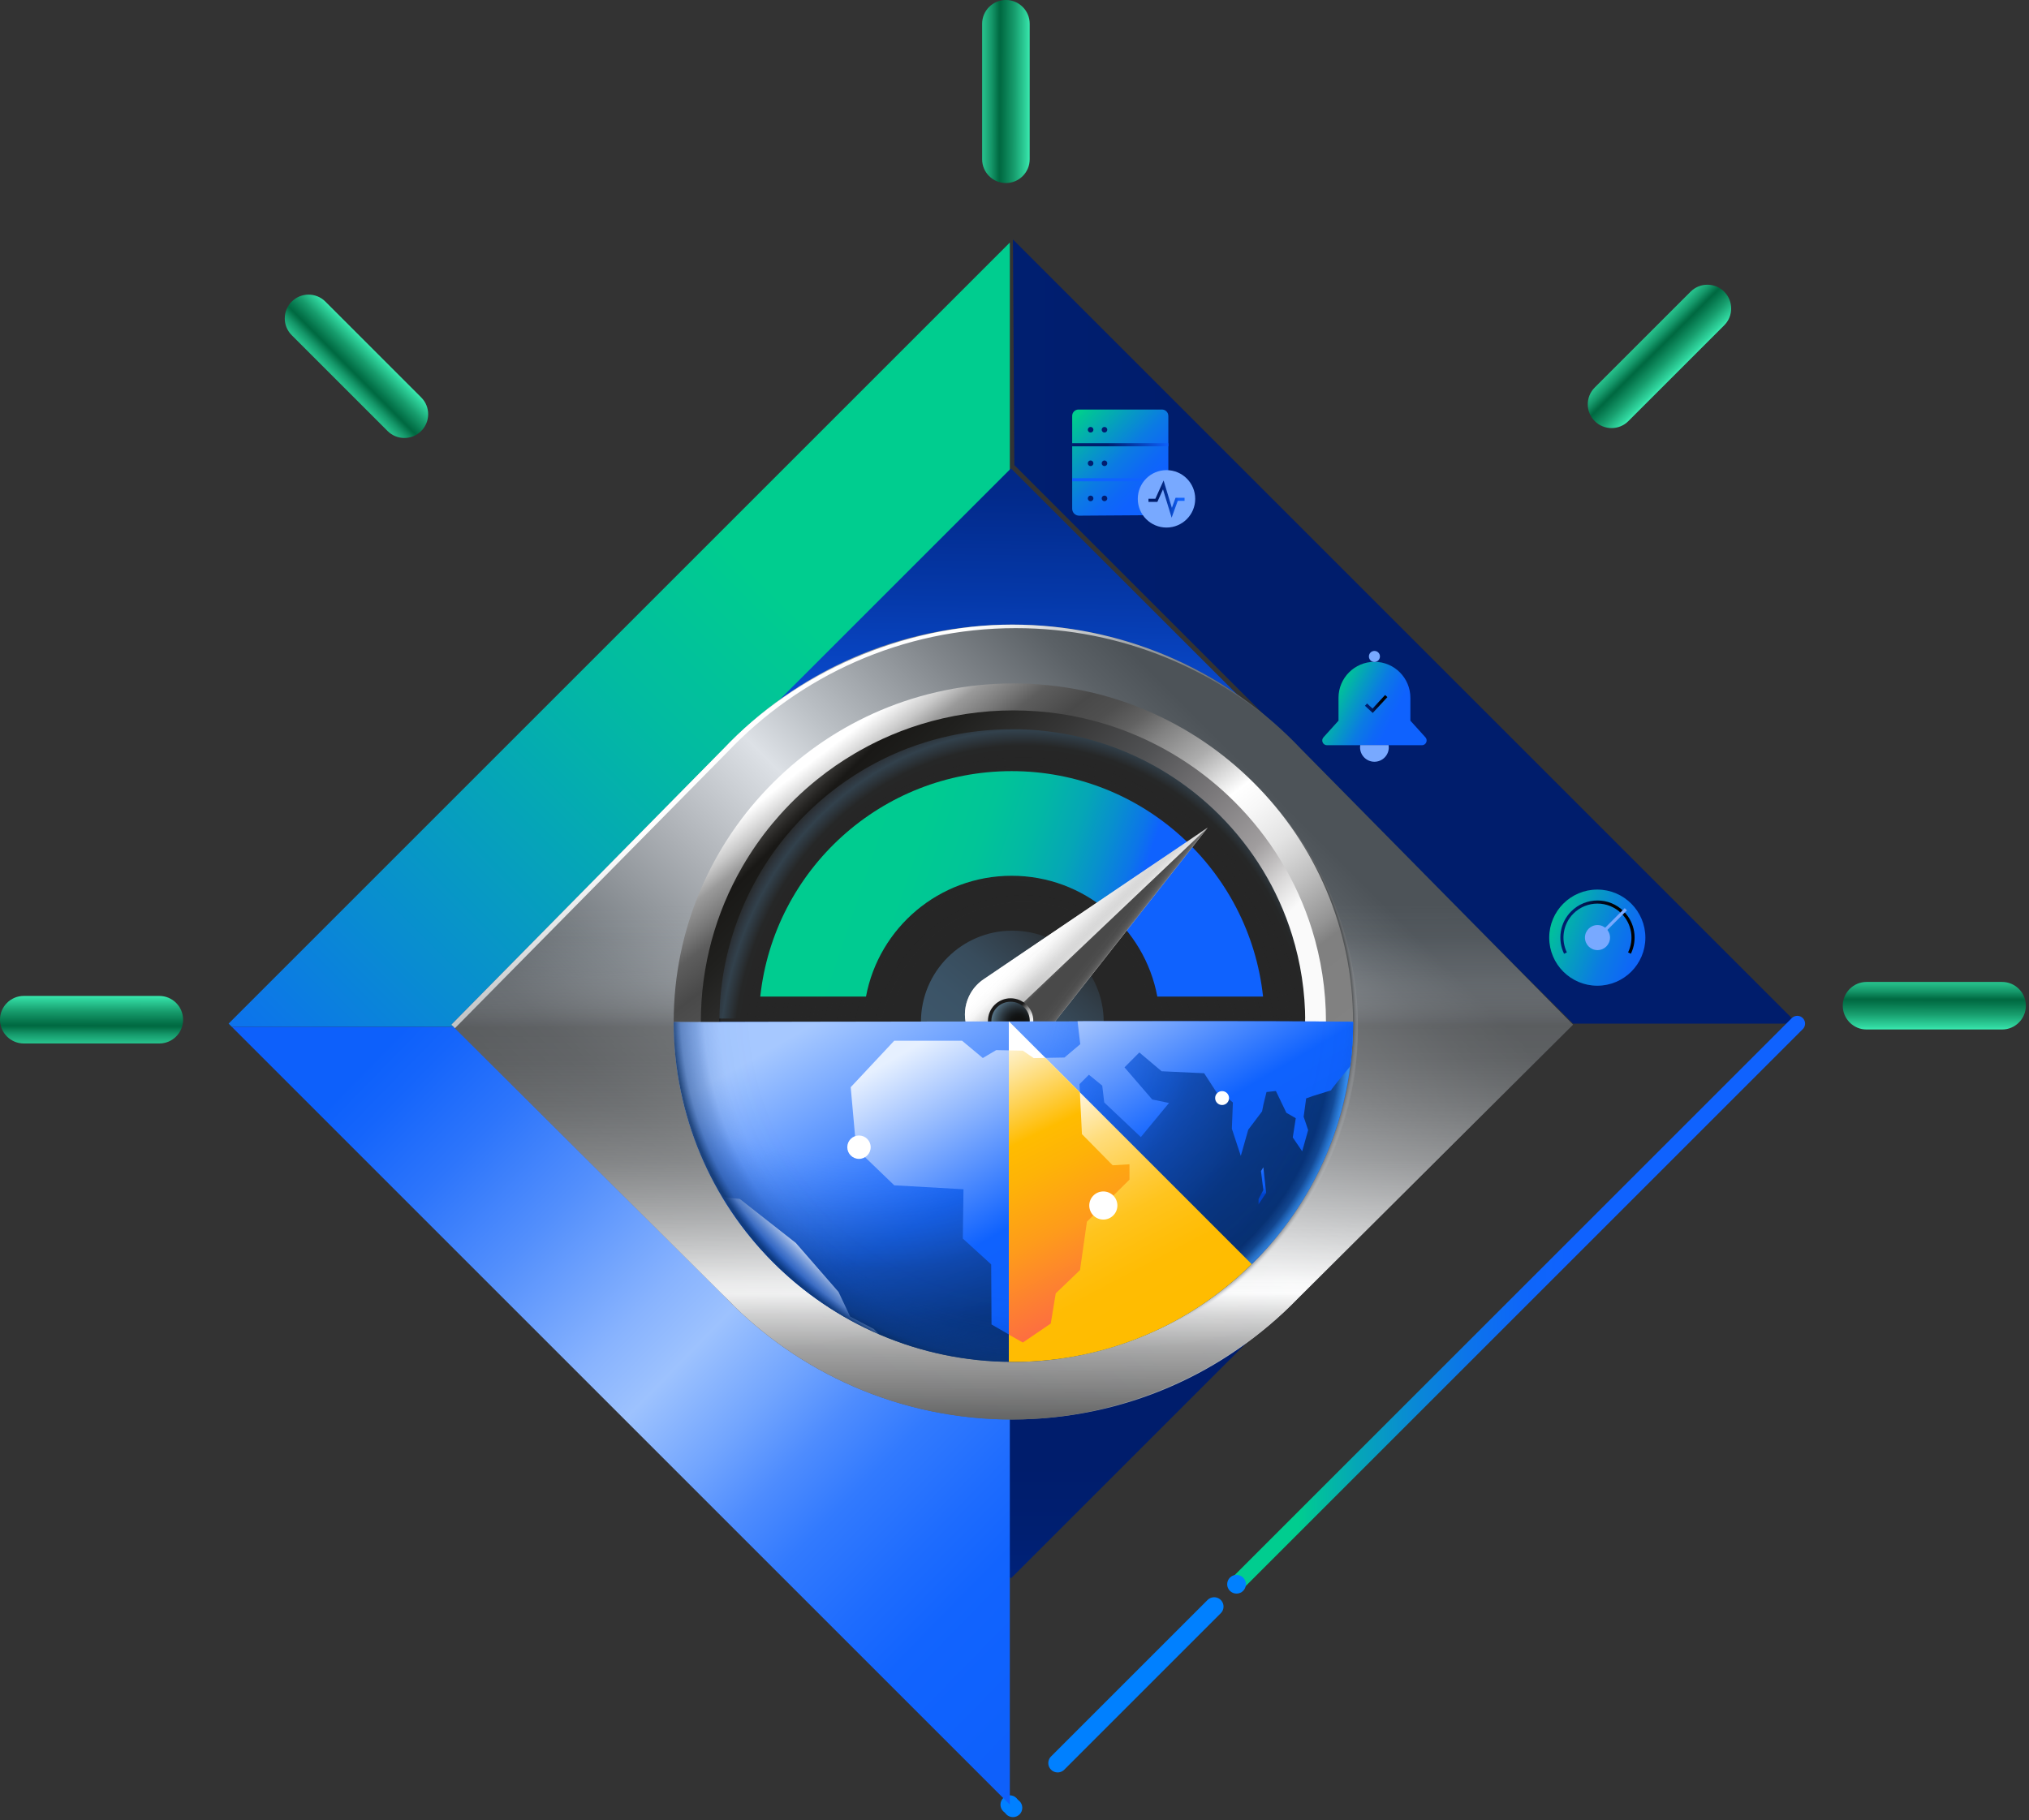 <svg width="545" height="489" viewBox="0 0 545 489" fill="none" xmlns="http://www.w3.org/2000/svg">
<rect x="0" y="0" width="545" height="489" fill="#333333" stroke="none"/>
<path d="M482.759 275.013H422.519L272.45 124.944L272.082 64.335L482.759 275.013Z" fill="url(#paint0_linear_5_4)"/>
<path d="M332.137 425.634L482.759 275.013" stroke="url(#paint1_linear_5_4)" stroke-width="4.187" stroke-miterlimit="10" stroke-linecap="round"/>
<circle cx="271.244" cy="484.853" r="2.512" fill="#0080FF"/>
<circle cx="272.081" cy="485.69" r="2.512" fill="#0080FF"/>
<path d="M284.091 473.681L326.132 431.639" stroke="#0080FF" stroke-width="5.025" stroke-linecap="round" stroke-linejoin="round"/>
<circle cx="332.137" cy="425.634" r="2.512" fill="#0080FF"/>
<path d="M271.244 65.173L61.404 275.013L62.242 275.85H271.244V65.173Z" fill="url(#paint2_linear_5_4)"/>
<path d="M271.554 125.84L122.457 274.938H420.659L271.554 125.84Z" fill="url(#paint3_linear_5_4)"/>
<path d="M122.457 274.937L271.554 424.043L420.659 274.937H122.457Z" fill="url(#paint4_linear_5_4)"/>
<path d="M271.244 275.85H62.241L271.244 484.853V275.85Z" fill="url(#paint5_linear_5_4)"/>
<path d="M422.51 275.298L348.577 348.871C329.173 368.903 301.98 381.373 271.872 381.373C241.765 381.373 214.253 368.769 194.815 348.519L194.581 348.268L121.234 275.289L194.179 201.339L194.296 201.222C213.759 180.645 241.321 167.807 271.872 167.807C302.423 167.807 330.002 180.645 349.457 201.222L422.502 275.289L422.51 275.298Z" fill="url(#paint6_linear_5_4)"/>
<path d="M349.465 201.23C348.862 200.594 348.242 199.957 347.623 199.338C347.313 199.019 346.994 198.718 346.685 198.416C327.506 180.059 301.477 168.77 272.835 168.77C242.292 168.77 214.722 181.608 195.268 202.185L195.15 202.294L122.206 276.252L195.778 349.473C196.256 349.976 196.75 350.478 197.252 350.972C216.523 369.791 243.004 381.381 271.872 381.381C300.74 381.381 329.173 368.911 348.577 348.879L422.51 275.297L349.465 201.23ZM324.148 347.17C324.039 347.246 323.939 347.321 323.83 347.405C309.065 358.158 290.866 364.515 271.194 364.515C251.521 364.515 233.314 358.158 218.558 347.405C218.449 347.321 218.34 347.246 218.231 347.17C214.555 344.465 211.096 341.492 207.897 338.276C207.813 338.192 207.729 338.109 207.646 338.025C191.842 322.054 182.044 300.146 181.927 275.959C181.927 275.817 181.927 275.674 181.927 275.524C181.927 226.372 221.9 186.533 271.194 186.533C295.498 186.533 317.54 196.205 333.637 211.933C350.185 228.08 360.461 250.608 360.461 275.524C360.461 275.666 360.461 275.808 360.461 275.959C360.327 305.162 346.073 331.04 324.156 347.17H324.148Z" fill="url(#paint7_linear_5_4)"/>
<path d="M353.661 301.117C353.309 302.223 352.94 303.32 352.555 304.409C352.438 304.727 352.321 305.053 352.195 305.372C352.019 305.849 351.835 306.326 351.642 306.804C347.38 317.574 340.948 327.247 332.874 335.295C332.64 335.529 332.397 335.764 332.154 335.998C331.677 336.467 331.191 336.928 330.697 337.389C330.203 337.841 329.709 338.293 329.206 338.737C326.861 340.814 324.399 342.757 321.828 344.566C319.726 346.048 317.54 347.43 315.304 348.72C310.028 351.743 304.392 354.214 298.479 356.048C290.59 358.493 282.207 359.808 273.514 359.808C264.82 359.808 256.429 358.493 248.548 356.048C242.635 354.214 236.999 351.743 231.723 348.72C229.479 347.43 227.301 346.048 225.199 344.566C222.628 342.757 220.166 340.814 217.812 338.737C217.31 338.293 216.816 337.841 216.322 337.389C215.828 336.928 215.342 336.467 214.865 335.998C214.387 335.529 213.91 335.06 213.441 334.583C212.972 334.106 212.511 333.62 212.051 333.126C211.598 332.632 211.146 332.138 210.694 331.635C210.024 330.881 209.371 330.119 208.726 329.349C205.728 325.731 203.039 321.862 200.678 317.766C198.651 314.257 196.884 310.598 195.376 306.795C195.192 306.318 195.008 305.841 194.824 305.363C194.706 305.045 194.589 304.718 194.463 304.4C191.281 295.565 189.547 286.034 189.547 276.102C189.547 260.935 193.592 246.706 200.669 234.437C203.031 230.35 205.719 226.472 208.717 222.854C209.362 222.076 210.016 221.313 210.686 220.568C211.129 220.066 211.582 219.572 212.042 219.077C212.503 218.592 212.963 218.106 213.432 217.62C215.308 215.702 217.276 213.877 219.328 212.151C219.839 211.716 220.358 211.289 220.886 210.87C224.027 208.349 227.351 206.046 230.844 203.994C231.321 203.71 231.798 203.433 232.284 203.165C232.979 202.772 233.683 202.395 234.386 202.018C235.282 201.541 236.195 201.088 237.108 200.644C237.51 200.452 237.912 200.259 238.322 200.075C241.622 198.551 245.031 197.244 248.54 196.155C256.429 193.71 264.812 192.395 273.505 192.395C282.198 192.395 290.59 193.71 298.471 196.155C299.124 196.356 299.785 196.574 300.43 196.792C300.757 196.901 301.083 197.01 301.402 197.127C302.047 197.353 302.691 197.588 303.328 197.83C303.487 197.889 303.646 197.956 303.805 198.015C304.124 198.14 304.442 198.266 304.76 198.392C315.371 202.638 324.918 208.986 332.866 216.917C342.363 226.38 349.599 238.105 353.686 251.212C356.14 259.076 357.463 267.434 357.463 276.102C357.463 284.77 356.156 293.044 353.728 300.874C353.703 300.95 353.677 301.034 353.661 301.109V301.117ZM273.505 185.143C223.105 185.143 182.253 225.861 182.253 276.11C182.253 276.252 182.253 276.412 182.253 276.554C182.395 306.402 196.959 332.858 219.362 349.348C219.471 349.423 219.588 349.507 219.688 349.591C234.78 360.587 253.38 367.086 273.497 367.086C293.613 367.086 312.214 360.595 327.305 349.591C327.414 349.507 327.523 349.423 327.632 349.348C350.034 332.866 364.598 306.41 364.741 276.554C364.741 276.412 364.741 276.252 364.741 276.11C364.741 225.861 323.888 185.143 273.488 185.143H273.505Z" fill="url(#paint8_radial_5_4)"/>
<path d="M358.317 274.159C358.317 321.686 319.868 360.235 272.383 360.403C272.283 360.403 272.174 360.403 272.073 360.403C271.973 360.403 271.864 360.403 271.763 360.403C224.27 360.235 185.829 321.694 185.829 274.159C185.829 226.623 224.278 188.082 271.763 187.915C271.864 187.915 271.973 187.915 272.073 187.915C272.174 187.915 272.283 187.915 272.383 187.915C319.868 188.082 358.317 226.631 358.317 274.159Z" fill="#19191B"/>
<path d="M358.317 274.159C358.317 321.686 319.868 360.235 272.383 360.403C272.283 360.403 272.174 360.403 272.073 360.403C271.973 360.403 271.864 360.403 271.763 360.403C224.27 360.235 185.829 321.694 185.829 274.159" fill="#6D6D89"/>
<path d="M272.391 360.403C272.283 360.403 272.182 360.403 272.073 360.403C271.964 360.403 271.864 360.403 271.763 360.403C224.27 360.244 185.829 321.694 185.829 274.159C185.829 226.623 224.278 188.082 271.763 187.915H272.391C319.877 188.082 358.326 226.631 358.326 274.159C358.326 321.686 319.877 360.235 272.391 360.403Z" fill="url(#paint9_linear_5_4)"/>
<path d="M272.073 276.235C273.22 276.235 274.15 275.306 274.15 274.159C274.15 273.011 273.22 272.082 272.073 272.082C270.926 272.082 269.996 273.011 269.996 274.159C269.996 275.306 270.926 276.235 272.073 276.235Z" fill="white"/>
<path d="M272.015 353.158C315.414 353.158 350.596 317.976 350.596 274.577C350.596 231.178 315.414 195.996 272.015 195.996C228.616 195.996 193.434 231.178 193.434 274.577C193.434 317.976 228.616 353.158 272.015 353.158Z" fill="#262626"/>
<path d="M271.914 299.124C285.471 299.124 296.46 288.134 296.46 274.577C296.46 261.021 285.471 250.031 271.914 250.031C258.357 250.031 247.367 261.021 247.367 274.577C247.367 288.134 258.357 299.124 271.914 299.124Z" fill="url(#paint10_linear_5_4)"/>
<path d="M192.546 273.648C192.546 229.286 228.198 193.325 272.165 193.325C316.133 193.325 351.785 229.286 351.785 273.648" fill="url(#paint11_radial_5_4)"/>
<path d="M351.282 274.578C351.282 318.939 315.63 354.901 271.654 354.901C227.678 354.901 192.035 318.939 192.035 274.578H351.282Z" fill="url(#paint12_linear_5_4)"/>
<path d="M271.914 186.282C223.147 186.282 183.618 225.811 183.618 274.578C183.618 303.73 197.746 329.584 219.537 345.663C219.646 345.739 219.747 345.822 219.856 345.898C234.453 356.576 252.45 362.873 271.914 362.873C291.377 362.873 309.383 356.576 323.98 345.898C324.089 345.822 324.189 345.739 324.298 345.663C346.081 329.584 360.218 303.73 360.218 274.578C360.218 225.811 320.689 186.282 271.922 186.282H271.914ZM269.979 353.234C262.525 353.058 255.323 351.835 248.514 349.725C242.97 348 237.694 345.68 232.744 342.841C230.642 341.635 228.599 340.328 226.622 338.93C224.211 337.23 221.899 335.404 219.705 333.453C219.236 333.034 218.767 332.607 218.306 332.18C217.846 331.753 217.393 331.317 216.941 330.873C216.489 330.429 216.045 329.986 215.61 329.542C215.174 329.089 214.739 328.637 214.303 328.177C213.876 327.716 213.449 327.247 213.03 326.778C212.402 326.074 211.791 325.354 211.188 324.626C208.382 321.225 205.853 317.582 203.642 313.738C201.749 310.439 200.083 306.997 198.676 303.429C198.5 302.985 198.332 302.533 198.165 302.081C198.048 301.779 197.939 301.478 197.83 301.176C194.848 292.868 193.224 283.916 193.224 274.578C193.224 260.324 197.017 246.949 203.65 235.417C205.861 231.573 208.39 227.93 211.196 224.53C211.799 223.801 212.41 223.081 213.038 222.377C213.457 221.908 213.884 221.439 214.311 220.979C214.739 220.518 215.174 220.066 215.618 219.614C217.377 217.813 219.219 216.096 221.145 214.471C221.631 214.061 222.117 213.667 222.603 213.265C225.55 210.895 228.666 208.735 231.932 206.8C232.376 206.54 232.828 206.272 233.28 206.021C233.934 205.653 234.587 205.293 235.249 204.941C236.094 204.497 236.94 204.07 237.803 203.651C238.18 203.467 238.557 203.291 238.942 203.115C242.032 201.683 245.231 200.452 248.523 199.43C250.022 198.961 251.538 198.542 253.07 198.166H253.087C253.841 197.973 254.603 197.806 255.365 197.638C255.407 197.638 255.44 197.621 255.482 197.613C255.8 197.546 256.119 197.479 256.437 197.42C256.512 197.404 256.596 197.387 256.671 197.37C257.031 197.303 257.392 197.228 257.752 197.169C257.995 197.127 258.237 197.085 258.48 197.043C258.706 197.002 258.933 196.968 259.159 196.926C259.192 196.926 259.234 196.918 259.268 196.909C259.485 196.876 259.711 196.842 259.929 196.809C260.18 196.767 260.423 196.734 260.675 196.7C260.917 196.667 261.152 196.633 261.395 196.6C261.646 196.566 261.897 196.533 262.148 196.507C262.383 196.474 262.617 196.449 262.852 196.424C262.877 196.424 262.894 196.424 262.919 196.424C263.153 196.399 263.388 196.373 263.622 196.348C263.849 196.323 264.075 196.298 264.301 196.281C264.594 196.256 264.879 196.231 265.172 196.206C265.348 196.189 265.532 196.172 265.708 196.164C265.8 196.164 265.892 196.147 265.993 196.139C266.194 196.122 266.403 196.105 266.604 196.097C267.031 196.072 267.45 196.047 267.877 196.022C268.371 195.997 268.865 195.971 269.359 195.963C270.205 195.938 271.059 195.921 271.905 195.921C272.106 195.921 272.307 195.921 272.508 195.921C272.659 195.921 272.801 195.921 272.952 195.921C273.111 195.921 273.279 195.921 273.438 195.921C273.689 195.921 273.94 195.93 274.192 195.938C274.945 195.963 275.699 195.988 276.444 196.038C276.612 196.047 276.779 196.055 276.947 196.072C277.114 196.072 277.282 196.089 277.449 196.105C278.454 196.172 279.443 196.265 280.439 196.373C285.556 196.926 290.531 197.965 295.313 199.455C295.924 199.648 296.544 199.849 297.155 200.05C297.457 200.15 297.767 200.259 298.068 200.368C298.671 200.578 299.274 200.804 299.877 201.03C300.028 201.088 300.179 201.147 300.329 201.206C300.631 201.323 300.924 201.44 301.217 201.557C311.166 205.552 320.102 211.515 327.556 218.969C336.458 227.871 343.234 238.884 347.061 251.203C349.356 258.598 350.595 266.454 350.595 274.603C350.595 282.751 349.372 290.532 347.094 297.893C347.069 297.969 347.053 298.044 347.027 298.111C346.701 299.149 346.357 300.179 345.989 301.201C345.88 301.503 345.771 301.804 345.654 302.106C345.486 302.558 345.311 303.002 345.143 303.454C341.148 313.579 335.118 322.674 327.556 330.237C327.338 330.454 327.112 330.681 326.886 330.898C326.434 331.334 325.982 331.769 325.521 332.205C325.06 332.632 324.591 333.059 324.122 333.478C321.92 335.429 319.617 337.255 317.205 338.955C315.228 340.345 313.193 341.652 311.083 342.866C306.142 345.705 300.857 348.025 295.313 349.75C293.613 350.278 291.896 350.747 290.146 351.165C289.961 351.207 289.777 351.249 289.593 351.291C289.023 351.425 288.454 351.542 287.884 351.66C286.879 351.869 285.866 352.053 284.844 352.221C284.702 352.246 284.551 352.271 284.409 352.296C283.982 352.363 283.555 352.43 283.127 352.489C282.893 352.522 282.658 352.556 282.432 352.589C282.189 352.623 281.938 352.656 281.695 352.681C281.452 352.715 281.201 352.74 280.958 352.773C280.958 352.773 280.958 352.773 280.95 352.773C280.464 352.832 279.97 352.882 279.476 352.924C279.476 352.924 279.476 352.924 279.468 352.924C279.225 352.949 278.974 352.966 278.731 352.991C278.479 353.016 278.237 353.033 277.985 353.05C277.985 353.05 277.985 353.05 277.977 353.05C277.232 353.108 276.486 353.15 275.732 353.184C275.23 353.209 274.728 353.226 274.217 353.242C273.714 353.259 273.203 353.268 272.692 353.276C272.441 353.276 272.182 353.276 271.93 353.276C271.679 353.276 271.436 353.276 271.185 353.276H271.143C270.883 353.276 270.615 353.276 270.356 353.259C270.239 353.259 270.113 353.259 269.996 353.251L269.979 353.234Z" fill="url(#paint13_linear_5_4)"/>
<path d="M352.362 299.584C352.011 300.69 351.642 301.787 351.257 302.876C351.14 303.194 351.022 303.521 350.897 303.839C350.721 304.316 350.537 304.794 350.344 305.271C346.081 316.041 339.649 325.714 331.576 333.762C331.341 333.997 331.099 334.231 330.856 334.466C330.378 334.935 329.893 335.395 329.399 335.856C328.904 336.308 328.41 336.76 327.908 337.204C325.563 339.281 323.101 341.224 320.53 343.033C318.427 344.515 316.242 345.897 314.006 347.187C308.729 350.21 303.093 352.681 297.181 354.515C289.291 356.961 280.908 358.275 272.215 358.275C263.522 358.275 255.13 356.961 247.25 354.515C241.337 352.681 235.701 350.21 230.425 347.187C228.18 345.897 226.003 344.515 223.901 343.033C221.33 341.224 218.867 339.281 216.514 337.204C216.012 336.76 215.518 336.308 215.023 335.856C214.529 335.395 214.044 334.935 213.566 334.466C213.089 333.997 212.611 333.528 212.142 333.05C211.673 332.573 211.213 332.087 210.752 331.593C210.3 331.099 209.848 330.605 209.396 330.102C208.726 329.349 208.072 328.587 207.427 327.816C204.429 324.198 201.741 320.329 199.379 316.234C197.353 312.725 195.585 309.065 194.078 305.263C193.894 304.785 193.709 304.308 193.525 303.831C193.408 303.512 193.291 303.186 193.165 302.867C189.983 294.032 188.249 284.501 188.249 274.569C188.249 259.402 192.294 245.173 199.371 232.904C201.733 228.817 204.421 224.94 207.419 221.322C208.064 220.543 208.717 219.781 209.387 219.035C209.831 218.533 210.283 218.039 210.744 217.545C211.204 217.059 211.665 216.573 212.134 216.087C214.01 214.17 215.978 212.344 218.03 210.619C218.541 210.183 219.06 209.756 219.588 209.337C222.728 206.816 226.053 204.513 229.545 202.462C230.023 202.177 230.5 201.9 230.986 201.632C231.681 201.239 232.384 200.862 233.088 200.485C233.984 200.008 234.897 199.555 235.81 199.112C236.212 198.919 236.614 198.726 237.024 198.542C240.324 197.018 243.732 195.711 247.241 194.623C255.131 192.177 263.514 190.862 272.207 190.862C280.9 190.862 289.291 192.177 297.172 194.623C297.825 194.824 298.487 195.041 299.132 195.259C299.459 195.368 299.785 195.477 300.103 195.594C300.748 195.82 301.393 196.055 302.03 196.298C302.189 196.356 302.348 196.423 302.507 196.482C302.825 196.608 303.143 196.733 303.462 196.859C314.073 201.105 323.62 207.453 331.568 215.384C341.065 224.847 348.301 236.572 352.387 249.679C354.841 257.543 356.165 265.901 356.165 274.569C356.165 283.237 354.858 291.511 352.429 299.342C352.404 299.417 352.379 299.501 352.362 299.576V299.584ZM272.207 183.618C221.807 183.618 180.955 224.337 180.955 274.586C180.955 274.728 180.955 274.887 180.955 275.029C181.097 304.877 195.661 331.333 218.063 347.824C218.172 347.899 218.29 347.983 218.39 348.066C233.482 359.063 252.082 365.561 272.198 365.561C292.315 365.561 310.915 359.071 326.007 348.066C326.116 347.983 326.224 347.899 326.333 347.824C348.736 331.342 363.3 304.886 363.442 275.029C363.442 274.887 363.442 274.728 363.442 274.586C363.442 224.337 322.59 183.618 272.19 183.618H272.207Z" fill="url(#paint14_linear_5_4)"/>
<path d="M271.738 207.177C236.715 207.177 207.88 233.691 204.212 267.744H232.611C236.061 249.269 252.275 235.291 271.738 235.291C291.201 235.291 307.415 249.269 310.865 267.744H339.265C335.596 233.691 306.762 207.177 271.738 207.177Z" fill="url(#paint15_linear_5_4)"/>
<path d="M324.399 222.343L298.328 255.482L295.615 258.933L283.295 274.585H259.36C258.874 271.897 259.377 269.092 260.784 266.722C261.646 265.273 262.852 263.983 264.368 262.995L288.563 246.614L324.399 222.352V222.343Z" fill="url(#paint16_linear_5_4)"/>
<path d="M324.399 222.343L298.328 255.474L295.615 258.925L283.295 274.577H269.561L269.544 274.401L324.399 222.343Z" fill="url(#paint17_linear_5_4)"/>
<path d="M324.399 222.343L298.328 255.482L295.615 258.933L283.295 274.585H259.36C258.874 271.897 259.377 269.092 260.784 266.722C261.646 265.273 262.852 263.983 264.368 262.995L288.563 246.614L324.399 222.352V222.343Z" fill="url(#paint18_linear_5_4)"/>
<path d="M298.328 255.482L324.399 222.343L288.563 246.614L264.368 262.995C262.844 263.983 261.646 265.273 260.784 266.722C259.377 269.092 258.874 271.897 259.36 274.585H283.304L295.623 258.925L298.336 255.482H298.328Z" fill="url(#paint19_linear_5_4)"/>
<path d="M277.534 274.293C277.534 274.385 277.534 274.477 277.534 274.569H265.365C265.365 274.477 265.365 274.385 265.365 274.293C265.365 270.934 268.087 268.204 271.454 268.204C274.82 268.204 277.551 270.926 277.551 274.293H277.534Z" fill="url(#paint20_linear_5_4)"/>
<path d="M276.596 274.293C276.596 274.385 276.596 274.477 276.579 274.569H266.303C266.286 274.477 266.286 274.385 266.286 274.293C266.286 271.445 268.598 269.134 271.445 269.134C274.292 269.134 276.604 271.437 276.604 274.293H276.596Z" fill="url(#paint21_radial_5_4)"/>
<path d="M363.459 274.577C363.459 278.606 363.191 282.567 362.688 286.453C360.008 307.089 350.428 325.555 336.35 339.482C319.868 355.771 297.206 365.83 272.207 365.83C271.955 365.83 271.704 365.83 271.453 365.83C258.866 365.729 246.89 363.083 236.011 358.376C218.465 350.788 203.768 337.841 193.986 321.611C193.257 320.388 192.545 319.157 191.875 317.909V317.892C191.004 316.309 190.2 314.693 189.447 313.051C183.995 301.36 180.963 288.321 180.963 274.586C180.963 274.586 238.858 274.435 289.434 274.393C328.653 274.351 363.467 274.393 363.467 274.586L363.459 274.577Z" fill="url(#paint22_linear_5_4)"/>
<path d="M363.442 274.569C363.442 299.535 353.434 322.164 337.204 338.645C320.664 355.47 297.65 365.905 272.198 365.905H271.947C221.673 365.771 180.955 324.927 180.955 274.569H363.434H363.442Z" fill="url(#paint23_radial_5_4)"/>
<path d="M292.223 345.32H293.621L294.894 341.492L298.211 338.955V336.66L293.37 340.228L292.223 345.32Z" fill="url(#paint24_linear_5_4)"/>
<path d="M236.011 358.368C218.466 350.78 203.768 337.832 193.986 321.602L198.71 322.113L213.784 333.955L225.233 347.103L228.365 353.728L234.688 357.044L236.02 358.376L236.011 358.368Z" fill="url(#paint25_linear_5_4)"/>
<path d="M363.459 274.577C363.459 278.605 363.191 282.567 362.689 286.453C359.992 289.719 357.53 292.734 357.53 292.943L352.698 294.442L350.839 295.104L350.169 300.028L351.375 303.613L349.775 309.316L347.246 305.598L348.05 300.422L345.521 298.965L342.715 293.119L340.194 293.387L339.398 296.595L338.997 298.596L335.286 303.512L333.285 310.555L330.881 303.244L331.158 296.193L329.692 294.987L328.092 295.523L323.444 288.345L312.013 287.809L306.033 282.759L302.047 286.763L309.492 295.397L314.006 296.327L306.435 305.497L296.603 296.193L296.067 291.67L292.483 288.747L289.962 291.277L290.632 304.693L298.873 313.068L303.395 312.8V316.92L291.963 328.21L290.104 341.232L283.58 347.472L282.249 355.587L274.745 360.696L266.328 355.838L266.236 339.7L258.615 332.757L258.799 319.517L240.199 318.453L229.981 308.613L228.507 292.097L240.199 279.602H258.405L263.991 284.258L267.576 282.131L274.753 282.265L277.676 284.267L285.917 284.124L290.163 280.54L289.434 274.368C328.654 274.326 363.468 274.368 363.468 274.56L363.459 274.577Z" fill="url(#paint26_linear_5_4)"/>
<path d="M338.703 314.634L339.339 319.726L338.058 322.146V323.545L340.093 320.488L339.339 313.612L338.703 314.634Z" fill="url(#paint27_linear_5_4)"/>
<path d="M363.442 274.569C363.442 299.535 353.434 322.164 337.204 338.645C320.664 355.47 297.65 365.905 272.198 365.905H271.947C221.673 365.771 180.955 324.927 180.955 274.569H363.434H363.442Z" fill="url(#paint28_radial_5_4)"/>
<path d="M336.216 339.633C319.759 355.872 297.147 365.905 272.198 365.905H271.947C271.62 365.905 271.302 365.905 270.976 365.888V274.393L271.151 274.569L271.771 275.18L280.808 284.217L290.053 293.463L336.098 339.516L336.207 339.625L336.216 339.633Z" fill="url(#paint29_linear_5_4)"/>
<path d="M303.386 312.808V316.929L291.955 328.218L290.095 341.232L283.58 347.48L282.24 355.587L274.736 360.695L270.976 358.568V282.207L274.744 282.274L277.667 284.284L280.816 284.225L290.062 293.471L290.615 304.701L298.864 313.076L303.386 312.808Z" fill="url(#paint30_linear_5_4)"/>
<path d="M122.205 276.244L195.15 202.286L195.267 202.177C214.722 181.6 242.292 168.761 272.835 168.761C301.477 168.761 327.506 180.051 346.684 198.408C327.414 179.481 300.991 167.815 271.872 167.815C242.753 167.815 213.759 180.654 194.304 201.231L194.187 201.339L121.242 275.298L122.205 276.244Z" fill="url(#paint31_linear_5_4)"/>
<path d="M230.727 311.351C232.461 311.351 233.867 309.945 233.867 308.211C233.867 306.476 232.461 305.07 230.727 305.07C228.992 305.07 227.586 306.476 227.586 308.211C227.586 309.945 228.992 311.351 230.727 311.351Z" fill="white"/>
<path d="M328.26 296.88C329.291 296.88 330.127 296.044 330.127 295.012C330.127 293.981 329.291 293.145 328.26 293.145C327.228 293.145 326.392 293.981 326.392 295.012C326.392 296.044 327.228 296.88 328.26 296.88Z" fill="white"/>
<path d="M296.36 327.657C298.446 327.657 300.137 325.966 300.137 323.88C300.137 321.794 298.446 320.103 296.36 320.103C294.274 320.103 292.583 321.794 292.583 323.88C292.583 325.966 294.274 327.657 296.36 327.657Z" fill="white"/>
<path d="M313.822 111.729V136.535C313.822 137.557 312.993 138.394 311.962 138.394L289.87 138.545C288.831 138.545 287.994 137.716 287.994 136.678V111.729C287.994 110.791 288.756 110.029 289.694 110.029H312.113C313.051 110.029 313.813 110.791 313.813 111.729H313.822Z" fill="url(#paint32_linear_5_4)"/>
<path d="M292.943 116.209C293.359 116.209 293.697 115.872 293.697 115.455C293.697 115.039 293.359 114.702 292.943 114.702C292.527 114.702 292.189 115.039 292.189 115.455C292.189 115.872 292.527 116.209 292.943 116.209Z" fill="#021D6F"/>
<path d="M296.67 116.209C297.087 116.209 297.424 115.872 297.424 115.455C297.424 115.039 297.087 114.702 296.67 114.702C296.254 114.702 295.917 115.039 295.917 115.455C295.917 115.872 296.254 116.209 296.67 116.209Z" fill="#021D6F"/>
<path d="M292.943 125.221C293.359 125.221 293.697 124.883 293.697 124.467C293.697 124.051 293.359 123.713 292.943 123.713C292.527 123.713 292.189 124.051 292.189 124.467C292.189 124.883 292.527 125.221 292.943 125.221Z" fill="#021D6F"/>
<path d="M296.67 125.221C297.087 125.221 297.424 124.883 297.424 124.467C297.424 124.051 297.087 123.713 296.67 123.713C296.254 123.713 295.917 124.051 295.917 124.467C295.917 124.883 296.254 125.221 296.67 125.221Z" fill="#021D6F"/>
<path d="M292.943 134.659C293.359 134.659 293.697 134.321 293.697 133.905C293.697 133.489 293.359 133.151 292.943 133.151C292.527 133.151 292.189 133.489 292.189 133.905C292.189 134.321 292.527 134.659 292.943 134.659Z" fill="#021D6F"/>
<path d="M296.67 134.659C297.087 134.659 297.424 134.321 297.424 133.905C297.424 133.489 297.087 133.151 296.67 133.151C296.254 133.151 295.917 133.489 295.917 133.905C295.917 134.321 296.254 134.659 296.67 134.659Z" fill="#021D6F"/>
<path d="M429.043 264.829C436.175 264.829 441.957 259.047 441.957 251.915C441.957 244.783 436.175 239.001 429.043 239.001C421.911 239.001 416.129 244.783 416.129 251.915C416.129 259.047 421.911 264.829 429.043 264.829Z" fill="url(#paint33_linear_5_4)"/>
<path d="M276.579 6.39C276.579 2.861 273.72 0 270.193 0C266.666 0 263.807 2.861 263.807 6.39V42.787C263.807 46.316 266.666 49.177 270.193 49.177C273.72 49.177 276.579 46.316 276.579 42.787V6.39Z" fill="url(#paint34_linear_5_4)"/>
<path d="M87.396 81.029C84.9 78.534 80.856 78.533 78.362 81.026C75.868 83.52 75.87 87.565 78.365 90.06L104.102 115.797C106.597 118.292 110.642 118.294 113.136 115.8C115.629 113.306 115.628 109.262 113.133 106.766L87.396 81.029Z" fill="url(#paint35_linear_5_4)"/>
<path d="M6.39 267.576C2.861 267.576 0 270.435 0 273.961C0 277.488 2.861 280.347 6.39 280.347H42.787C46.316 280.347 49.177 277.488 49.177 273.961C49.177 270.435 46.316 267.576 42.787 267.576H6.39Z" fill="url(#paint36_linear_5_4)"/>
<path d="M537.765 276.588C541.294 276.588 544.155 273.729 544.155 270.202C544.155 266.675 541.294 263.816 537.765 263.816H501.368C497.839 263.816 494.978 266.675 494.978 270.202C494.978 273.729 497.839 276.588 501.368 276.588H537.765Z" fill="url(#paint37_linear_5_4)"/>
<path d="M463.128 87.401C465.623 84.905 465.624 80.861 463.131 78.367C460.637 75.873 456.592 75.874 454.097 78.37L428.36 104.107C425.865 106.602 425.863 110.647 428.357 113.14C430.851 115.634 434.896 115.633 437.391 113.137L463.128 87.401Z" fill="url(#paint38_linear_5_4)"/>
<path d="M313.813 119.074H287.985V119.911H313.813V119.074Z" fill="url(#paint39_linear_5_4)"/>
<path d="M313.813 128.479H287.985V129.316H313.813V128.479Z" fill="url(#paint40_linear_5_4)"/>
<path d="M313.327 141.736C317.587 141.736 321.041 138.282 321.041 134.022C321.041 129.762 317.587 126.309 313.327 126.309C309.068 126.309 305.614 129.762 305.614 134.022C305.614 138.282 309.068 141.736 313.327 141.736Z" fill="#78A9FF"/>
<path d="M314.709 139.089L312.389 131.468L310.874 134.835H308.487V133.997H310.338L312.549 129.09L314.776 136.443L315.765 133.73H318.176V134.567H316.351L314.709 139.089Z" fill="url(#paint41_linear_5_4)"/>
<path d="M382.872 198.09L378.835 193.618V187.471C378.835 182.144 374.531 177.823 369.204 177.806H369.162C363.844 177.823 359.531 182.144 359.531 187.471V193.618L355.495 198.09C354.758 198.911 355.335 200.217 356.449 200.217H381.926C383.031 200.217 383.609 198.911 382.88 198.09H382.872Z" fill="url(#paint42_linear_5_4)"/>
<path d="M372.989 200.175C373.023 200.376 373.039 200.586 373.039 200.795C373.039 202.931 371.314 204.656 369.179 204.656C367.043 204.656 365.318 202.922 365.318 200.795C365.318 200.586 365.335 200.368 365.368 200.175" fill="#78A9FF"/>
<path d="M369.179 177.848C369.998 177.848 370.661 177.184 370.661 176.366C370.661 175.547 369.998 174.883 369.179 174.883C368.36 174.883 367.697 175.547 367.697 176.366C367.697 177.184 368.36 177.848 369.179 177.848Z" fill="#78A9FF"/>
<path d="M366.918 189.313L368.693 190.955L372.353 187.01" stroke="url(#paint43_linear_5_4)" stroke-width="0.837" stroke-miterlimit="10"/>
<path d="M420.492 256.06C418.767 252.501 419.386 248.096 422.334 245.148C426.069 241.413 432.116 241.413 435.843 245.148C438.799 248.096 439.419 252.501 437.685 256.06" stroke="url(#paint44_linear_5_4)" stroke-width="0.837" stroke-miterlimit="10"/>
<path d="M429.093 255.265C430.952 255.265 432.459 253.757 432.459 251.898C432.459 250.039 430.952 248.531 429.093 248.531C427.233 248.531 425.726 250.039 425.726 251.898C425.726 253.757 427.233 255.265 429.093 255.265Z" fill="#78A9FF"/>
<path d="M429.093 251.898L436.706 244.286" stroke="#78A9FF" stroke-width="0.837" stroke-miterlimit="10"/>
<defs>
<linearGradient id="paint0_linear_5_4" x1="-88.036" y1="169.674" x2="364.607" y2="169.674" gradientUnits="userSpaceOnUse">
<stop offset="0.07" stop-color="#A3C6FE"/>
<stop offset="0.09" stop-color="#7BABFE"/>
<stop offset="0.1" stop-color="#5A94FE"/>
<stop offset="0.12" stop-color="#3E82FE"/>
<stop offset="0.14" stop-color="#2973FE"/>
<stop offset="0.16" stop-color="#1A69FE"/>
<stop offset="0.18" stop-color="#1163FE"/>
<stop offset="0.21" stop-color="#0F62FE"/>
<stop offset="0.23" stop-color="#0C5DF6"/>
<stop offset="0.27" stop-color="#034AD9"/>
<stop offset="0.3" stop-color="#0043CE"/>
<stop offset="0.34" stop-color="#003EC2"/>
<stop offset="0.51" stop-color="#00309D"/>
<stop offset="0.66" stop-color="#002582"/>
<stop offset="0.79" stop-color="#001F71"/>
<stop offset="0.89" stop-color="#001D6C"/>
</linearGradient>
<linearGradient id="paint1_linear_5_4" x1="330.043" y1="350.328" x2="484.852" y2="350.328" gradientUnits="userSpaceOnUse">
<stop offset="0.12" stop-color="#00CD8F"/>
<stop offset="0.22" stop-color="#05A7B6"/>
<stop offset="0.32" stop-color="#0989D5"/>
<stop offset="0.42" stop-color="#0C73EB"/>
<stop offset="0.51" stop-color="#0E66F9"/>
<stop offset="0.59" stop-color="#0F62FE"/>
</linearGradient>
<linearGradient id="paint2_linear_5_4" x1="302.072" y1="139.692" x2="4.087" y2="437.593" gradientUnits="userSpaceOnUse">
<stop offset="0.19" stop-color="#00CD8F"/>
<stop offset="0.3" stop-color="#02BBA1"/>
<stop offset="0.52" stop-color="#098CD1"/>
<stop offset="0.7" stop-color="#0F62FE"/>
</linearGradient>
<linearGradient id="paint3_linear_5_4" x1="274.292" y1="119.14" x2="271.202" y2="295.188" gradientUnits="userSpaceOnUse">
<stop stop-color="#012580"/>
<stop offset="0.08" stop-color="#022A8B"/>
<stop offset="0.23" stop-color="#0538A8"/>
<stop offset="0.43" stop-color="#0A4FD8"/>
<stop offset="0.57" stop-color="#0F62FE"/>
<stop offset="0.66" stop-color="#1365FE"/>
<stop offset="0.75" stop-color="#216FFE"/>
<stop offset="0.86" stop-color="#377FFE"/>
<stop offset="0.91" stop-color="#4589FF"/>
</linearGradient>
<linearGradient id="paint4_linear_5_4" x1="271.554" y1="555.695" x2="271.554" y2="373.534" gradientUnits="userSpaceOnUse">
<stop offset="0.07" stop-color="#A3C6FE"/>
<stop offset="0.09" stop-color="#7BABFE"/>
<stop offset="0.1" stop-color="#5A94FE"/>
<stop offset="0.12" stop-color="#3E82FE"/>
<stop offset="0.14" stop-color="#2973FE"/>
<stop offset="0.16" stop-color="#1A69FE"/>
<stop offset="0.18" stop-color="#1163FE"/>
<stop offset="0.21" stop-color="#0F62FE"/>
<stop offset="0.23" stop-color="#0C5DF6"/>
<stop offset="0.27" stop-color="#034AD9"/>
<stop offset="0.3" stop-color="#0043CE"/>
<stop offset="0.34" stop-color="#003EC2"/>
<stop offset="0.51" stop-color="#00309D"/>
<stop offset="0.66" stop-color="#002582"/>
<stop offset="0.79" stop-color="#001F71"/>
<stop offset="0.89" stop-color="#001D6C"/>
</linearGradient>
<linearGradient id="paint5_linear_5_4" x1="127.607" y1="240.014" x2="542.421" y2="645.306" gradientUnits="userSpaceOnUse">
<stop offset="0.02" stop-color="#0D60FB"/>
<stop offset="0.04" stop-color="#1565FB"/>
<stop offset="0.08" stop-color="#2D75FB"/>
<stop offset="0.13" stop-color="#538FFC"/>
<stop offset="0.19" stop-color="#88B3FE"/>
<stop offset="0.22" stop-color="#9DC2FE"/>
<stop offset="0.26" stop-color="#72A5FE"/>
<stop offset="0.29" stop-color="#4E8CFE"/>
<stop offset="0.32" stop-color="#327AFE"/>
<stop offset="0.36" stop-color="#1E6CFE"/>
<stop offset="0.39" stop-color="#1264FE"/>
<stop offset="0.42" stop-color="#0F62FE"/>
<stop offset="1" stop-color="#0043CE"/>
</linearGradient>
<linearGradient id="paint6_linear_5_4" x1="366.7" y1="179.942" x2="174.406" y2="372.236" gradientUnits="userSpaceOnUse">
<stop offset="0.15" stop-color="#4D5358"/>
<stop offset="0.2" stop-color="#5B6166"/>
<stop offset="0.29" stop-color="#81868B"/>
<stop offset="0.42" stop-color="#BDC2C7"/>
<stop offset="0.48" stop-color="#DDE1E6"/>
<stop offset="0.6" stop-color="#ACB0B5"/>
<stop offset="0.73" stop-color="#787E83"/>
<stop offset="0.82" stop-color="#585E63"/>
<stop offset="0.88" stop-color="#4D5358"/>
</linearGradient>
<linearGradient id="paint7_linear_5_4" x1="272.735" y1="446.094" x2="272.082" y2="147.372" gradientUnits="userSpaceOnUse">
<stop offset="0.03" stop-color="#222323"/>
<stop offset="0.09" stop-color="#252626"/>
<stop offset="0.13" stop-color="#303131" stop-opacity="0.99"/>
<stop offset="0.17" stop-color="#424343" stop-opacity="0.99"/>
<stop offset="0.21" stop-color="#5C5D5D" stop-opacity="0.98"/>
<stop offset="0.24" stop-color="#7E7E7E" stop-opacity="0.96"/>
<stop offset="0.28" stop-color="#A7A7A7" stop-opacity="0.95"/>
<stop offset="0.31" stop-color="#D7D7D7" stop-opacity="0.93"/>
<stop offset="0.33" stop-color="white" stop-opacity="0.91"/>
<stop offset="0.34" stop-color="#FBFBFB" stop-opacity="0.9"/>
<stop offset="0.4" stop-color="#C6C6C6" stop-opacity="0.77"/>
<stop offset="0.45" stop-color="#9D9D9D" stop-opacity="0.67"/>
<stop offset="0.5" stop-color="#7F7F7F" stop-opacity="0.59"/>
<stop offset="0.54" stop-color="#6C6C6C" stop-opacity="0.55"/>
<stop offset="0.57" stop-color="#666666" stop-opacity="0.53"/>
<stop offset="0.59" stop-color="#8C8D8F" stop-opacity="0.36"/>
<stop offset="0.62" stop-color="#B9BBBF" stop-opacity="0.16"/>
<stop offset="0.65" stop-color="#D3D7DC" stop-opacity="0.04"/>
<stop offset="0.68" stop-color="#DDE1E6" stop-opacity="0"/>
<stop offset="0.83" stop-color="#808080" stop-opacity="0"/>
<stop offset="0.93" stop-color="white" stop-opacity="0"/>
</linearGradient>
<radialGradient id="paint8_radial_5_4" cx="0" cy="0" r="1" gradientUnits="userSpaceOnUse" gradientTransform="translate(291.014 279.05) rotate(16.26) scale(91.11 103.865)">
<stop offset="0.76" stop-color="#222323"/>
<stop offset="0.78" stop-color="#2C2D2D" stop-opacity="0.95"/>
<stop offset="0.79" stop-color="#505253" stop-opacity="0.75"/>
<stop offset="0.8" stop-color="#8F9194" stop-opacity="0.42"/>
<stop offset="0.81" stop-color="#DDE1E6" stop-opacity="0"/>
</radialGradient>
<linearGradient id="paint9_linear_5_4" x1="347.472" y1="349.549" x2="252.526" y2="254.612" gradientUnits="userSpaceOnUse">
<stop offset="0.2" stop-color="white"/>
<stop offset="0.27" stop-color="#EBEBEB"/>
<stop offset="0.41" stop-color="#B9B9B9"/>
<stop offset="0.61" stop-color="#696969"/>
<stop offset="0.8" stop-color="#161616"/>
</linearGradient>
<linearGradient id="paint10_linear_5_4" x1="291.544" y1="250.994" x2="251.638" y2="298.948" gradientUnits="userSpaceOnUse">
<stop stop-color="#262626"/>
<stop offset="0.06" stop-color="#2A2E31"/>
<stop offset="0.22" stop-color="#323F4A"/>
<stop offset="0.38" stop-color="#384C5C"/>
<stop offset="0.56" stop-color="#3B5366"/>
<stop offset="0.76" stop-color="#3D566A"/>
</linearGradient>
<radialGradient id="paint11_radial_5_4" cx="0" cy="0" r="1" gradientUnits="userSpaceOnUse" gradientTransform="translate(274.89 285.657) rotate(-90) scale(202.663 184.423)">
<stop offset="0.2" stop-color="#262626" stop-opacity="0"/>
<stop offset="0.26" stop-color="#262626" stop-opacity="0.17"/>
<stop offset="0.36" stop-color="#262626" stop-opacity="0.64"/>
<stop offset="0.41" stop-color="#262626"/>
<stop offset="0.42" stop-color="#262727"/>
<stop offset="0.43" stop-color="#2C343A"/>
<stop offset="0.44" stop-color="#32414C"/>
<stop offset="0.45" stop-color="#2D343B"/>
<stop offset="0.46" stop-color="#262727"/>
<stop offset="0.49" stop-color="#262626"/>
</radialGradient>
<linearGradient id="paint12_linear_5_4" x1="372.931" y1="304.049" x2="-17.428" y2="333.964" gradientUnits="userSpaceOnUse">
<stop stop-color="#4589FF"/>
<stop offset="0.02" stop-color="#347CFE"/>
<stop offset="0.05" stop-color="#2370FE"/>
<stop offset="0.09" stop-color="#1768FE"/>
<stop offset="0.14" stop-color="#1063FE"/>
<stop offset="0.28" stop-color="#0F62FE"/>
<stop offset="0.4" stop-color="#0A4FD8"/>
<stop offset="0.58" stop-color="#0538A8"/>
<stop offset="0.71" stop-color="#022A8B"/>
<stop offset="0.79" stop-color="#012580"/>
</linearGradient>
<linearGradient id="paint13_linear_5_4" x1="186.624" y1="189.28" x2="321.467" y2="324.132" gradientUnits="userSpaceOnUse">
<stop offset="0.04" stop-color="white"/>
<stop offset="0.06" stop-color="#EFEEEE"/>
<stop offset="0.1" stop-color="#C5C5C4"/>
<stop offset="0.15" stop-color="#818180"/>
<stop offset="0.21" stop-color="#262523"/>
<stop offset="0.22" stop-color="#191816"/>
<stop offset="0.28" stop-color="#20201E"/>
<stop offset="0.39" stop-color="#363636"/>
<stop offset="0.5" stop-color="#515254"/>
<stop offset="0.6" stop-color="#797779"/>
<stop offset="0.7" stop-color="#A09D9E"/>
<stop offset="0.76" stop-color="#DAD9D9"/>
<stop offset="0.8" stop-color="#FAFAFA"/>
</linearGradient>
<linearGradient id="paint14_linear_5_4" x1="214.529" y1="198.894" x2="349.029" y2="375.394" gradientUnits="userSpaceOnUse">
<stop offset="0.03" stop-color="white"/>
<stop offset="0.06" stop-color="#C8C8C8"/>
<stop offset="0.08" stop-color="#9A9A9A"/>
<stop offset="0.11" stop-color="#777777"/>
<stop offset="0.13" stop-color="#5D5D5D"/>
<stop offset="0.16" stop-color="#4E4E4E"/>
<stop offset="0.17" stop-color="#494949"/>
<stop offset="0.2" stop-color="#4F4F4F"/>
<stop offset="0.23" stop-color="#626262"/>
<stop offset="0.26" stop-color="#828282"/>
<stop offset="0.31" stop-color="#ADADAD"/>
<stop offset="0.35" stop-color="#E4E4E4"/>
<stop offset="0.37" stop-color="white"/>
<stop offset="0.4" stop-color="#F7F7F7"/>
<stop offset="0.45" stop-color="#E3E3E3"/>
<stop offset="0.5" stop-color="#C2C2C2"/>
<stop offset="0.56" stop-color="#949494"/>
<stop offset="0.58" stop-color="#808080"/>
<stop offset="0.69" stop-color="#828282"/>
<stop offset="0.76" stop-color="#8A8A8A"/>
<stop offset="0.81" stop-color="#999999"/>
<stop offset="0.86" stop-color="#ADADAD"/>
<stop offset="0.9" stop-color="#C7C7C7"/>
<stop offset="0.94" stop-color="#E6E6E6"/>
<stop offset="0.96" stop-color="#FAFAFA"/>
</linearGradient>
<linearGradient id="paint15_linear_5_4" x1="205.585" y1="224.521" x2="336.425" y2="269.033" gradientUnits="userSpaceOnUse">
<stop stop-color="#00CD8F"/>
<stop offset="0.28" stop-color="#00CB91"/>
<stop offset="0.4" stop-color="#01C498"/>
<stop offset="0.49" stop-color="#02B8A4"/>
<stop offset="0.57" stop-color="#05A6B6"/>
<stop offset="0.63" stop-color="#0890CD"/>
<stop offset="0.69" stop-color="#0C75E9"/>
<stop offset="0.72" stop-color="#0F62FE"/>
</linearGradient>
<linearGradient id="paint16_linear_5_4" x1="289.526" y1="255.298" x2="273.304" y2="316.962" gradientUnits="userSpaceOnUse">
<stop offset="0.04" stop-color="#E7E7E7"/>
<stop offset="0.11" stop-color="#E0E0E0"/>
<stop offset="0.22" stop-color="#CECECE"/>
<stop offset="0.33" stop-color="#B1B1B1"/>
<stop offset="0.38" stop-color="#A5A5A5"/>
<stop offset="0.44" stop-color="#A0A0A0"/>
<stop offset="0.51" stop-color="#939393"/>
<stop offset="0.58" stop-color="#7D7D7D"/>
<stop offset="0.66" stop-color="#5E5E5E"/>
<stop offset="0.7" stop-color="#494949"/>
</linearGradient>
<linearGradient id="paint17_linear_5_4" x1="325.337" y1="271.788" x2="294.794" y2="246.655" gradientUnits="userSpaceOnUse">
<stop offset="0.04" stop-color="#E7E7E7"/>
<stop offset="0.11" stop-color="#E0E0E0"/>
<stop offset="0.22" stop-color="#CECECE"/>
<stop offset="0.33" stop-color="#B1B1B1"/>
<stop offset="0.38" stop-color="#A5A5A5"/>
<stop offset="0.5" stop-color="#868686"/>
<stop offset="0.66" stop-color="#656565"/>
<stop offset="0.79" stop-color="#505050"/>
<stop offset="0.88" stop-color="#494949"/>
</linearGradient>
<linearGradient id="paint18_linear_5_4" x1="300.648" y1="255.265" x2="294.216" y2="250.273" gradientUnits="userSpaceOnUse">
<stop offset="0.04" stop-color="#E6E6E6" stop-opacity="0.99"/>
<stop offset="0.08" stop-color="#D6D6D6" stop-opacity="0.78"/>
<stop offset="0.12" stop-color="#C9C9C9" stop-opacity="0.6"/>
<stop offset="0.16" stop-color="#BCBCBC" stop-opacity="0.44"/>
<stop offset="0.2" stop-color="#B2B2B2" stop-opacity="0.3"/>
<stop offset="0.25" stop-color="#AAAAAA" stop-opacity="0.19"/>
<stop offset="0.31" stop-color="#A3A3A3" stop-opacity="0.11"/>
<stop offset="0.37" stop-color="#9F9F9F" stop-opacity="0.05"/>
<stop offset="0.44" stop-color="#9C9C9C" stop-opacity="0.01"/>
<stop offset="0.58" stop-color="#9C9C9C" stop-opacity="0"/>
</linearGradient>
<linearGradient id="paint19_linear_5_4" x1="287.005" y1="243.523" x2="301.209" y2="257.92" gradientUnits="userSpaceOnUse">
<stop stop-color="white"/>
<stop offset="0.09" stop-color="#FDFDFD" stop-opacity="0.99"/>
<stop offset="0.16" stop-color="#FAFAFA" stop-opacity="0.95"/>
<stop offset="0.22" stop-color="#F3F3F3" stop-opacity="0.88"/>
<stop offset="0.28" stop-color="#EAEAEA" stop-opacity="0.79"/>
<stop offset="0.34" stop-color="#DEDEDE" stop-opacity="0.68"/>
<stop offset="0.39" stop-color="#D0D0D0" stop-opacity="0.53"/>
<stop offset="0.44" stop-color="#BFBFBF" stop-opacity="0.36"/>
<stop offset="0.49" stop-color="#ACACAC" stop-opacity="0.16"/>
<stop offset="0.53" stop-color="#9C9C9C" stop-opacity="0"/>
</linearGradient>
<linearGradient id="paint20_linear_5_4" x1="270.382" y1="272.107" x2="289.041" y2="290.774" gradientUnits="userSpaceOnUse">
<stop offset="0.05" stop-color="#191919"/>
<stop offset="0.08" stop-color="#4C4C4C"/>
<stop offset="0.11" stop-color="#7E7E7E"/>
<stop offset="0.14" stop-color="#A8A8A8"/>
<stop offset="0.17" stop-color="#C8C8C8"/>
<stop offset="0.19" stop-color="#DFDFDF"/>
<stop offset="0.22" stop-color="#EDEDED"/>
<stop offset="0.24" stop-color="#F2F2F2"/>
</linearGradient>
<radialGradient id="paint21_radial_5_4" cx="0" cy="0" r="1" gradientUnits="userSpaceOnUse" gradientTransform="translate(273.664 274.929) scale(12.537 12.537)">
<stop offset="0.13" stop-color="#101111"/>
<stop offset="0.2" stop-color="#131617"/>
<stop offset="0.29" stop-color="#1E2428"/>
<stop offset="0.4" stop-color="#2F3C45"/>
<stop offset="0.52" stop-color="#465D6C"/>
<stop offset="0.58" stop-color="#557184"/>
</radialGradient>
<linearGradient id="paint22_linear_5_4" x1="248.673" y1="244.746" x2="331.124" y2="391.197" gradientUnits="userSpaceOnUse">
<stop offset="0.07" stop-color="#A6C8FF"/>
<stop offset="0.36" stop-color="#2C75FE"/>
<stop offset="0.43" stop-color="#0F62FE"/>
<stop offset="0.58" stop-color="#0249D7"/>
<stop offset="0.61" stop-color="#0043CE"/>
<stop offset="0.66" stop-color="#003CBC"/>
<stop offset="0.77" stop-color="#002A8D"/>
<stop offset="0.84" stop-color="#001D6C"/>
</linearGradient>
<radialGradient id="paint23_radial_5_4" cx="0" cy="0" r="1" gradientUnits="userSpaceOnUse" gradientTransform="translate(216.505 259.58) rotate(-162.74) scale(255.416 186.453)">
<stop offset="0.12" stop-color="#3D82FE" stop-opacity="0"/>
<stop offset="0.24" stop-color="#3B80FC" stop-opacity="0"/>
<stop offset="0.26" stop-color="#3A7EFA" stop-opacity="0"/>
<stop offset="0.27" stop-color="#387BF5" stop-opacity="0.02"/>
<stop offset="0.35" stop-color="#2359B4" stop-opacity="0.36"/>
<stop offset="0.42" stop-color="#144085" stop-opacity="0.6"/>
<stop offset="0.5" stop-color="#0B3169" stop-opacity="0.75"/>
<stop offset="0.56" stop-color="#092F64" stop-opacity="0.8"/>
<stop offset="0.57" stop-color="#174B88" stop-opacity="0.8"/>
<stop offset="0.58" stop-color="#43A3F9" stop-opacity="0.8"/>
<stop offset="0.63" stop-color="#42A2F9" stop-opacity="0.79"/>
<stop offset="0.65" stop-color="#40A0F9" stop-opacity="0.77"/>
<stop offset="0.66" stop-color="#3D9CF9" stop-opacity="0.72"/>
<stop offset="0.67" stop-color="#3996F9" stop-opacity="0.65"/>
<stop offset="0.68" stop-color="#338FFA" stop-opacity="0.56"/>
<stop offset="0.69" stop-color="#237CFB" stop-opacity="0.32"/>
<stop offset="0.7" stop-color="#0F62FE" stop-opacity="0"/>
</radialGradient>
<linearGradient id="paint24_linear_5_4" x1="295.212" y1="328.888" x2="295.212" y2="347.874" gradientUnits="userSpaceOnUse">
<stop stop-color="#A6C8FF"/>
<stop offset="0.06" stop-color="#87B3FE"/>
<stop offset="0.17" stop-color="#5C96FE"/>
<stop offset="0.27" stop-color="#3A7FFE"/>
<stop offset="0.37" stop-color="#226FFE"/>
<stop offset="0.45" stop-color="#1465FE"/>
<stop offset="0.53" stop-color="#0F62FE"/>
<stop offset="0.64" stop-color="#0E60FB"/>
<stop offset="0.72" stop-color="#0B5AF2"/>
<stop offset="0.78" stop-color="#0651E3"/>
<stop offset="0.84" stop-color="#0043CE"/>
</linearGradient>
<linearGradient id="paint25_linear_5_4" x1="218.751" y1="336.233" x2="201.432" y2="353.552" gradientUnits="userSpaceOnUse">
<stop offset="0.06" stop-color="#E6F0FF"/>
<stop offset="0.19" stop-color="#93B9FE"/>
<stop offset="0.3" stop-color="#4C8AFE"/>
<stop offset="0.39" stop-color="#1F6DFE"/>
<stop offset="0.43" stop-color="#0F62FE"/>
<stop offset="0.59" stop-color="#0E60FB"/>
<stop offset="0.69" stop-color="#0B5AF2"/>
<stop offset="0.78" stop-color="#0651E3"/>
<stop offset="0.85" stop-color="#0043CE"/>
<stop offset="0.86" stop-color="#0043CE"/>
</linearGradient>
<linearGradient id="paint26_linear_5_4" x1="269.318" y1="244.922" x2="338.695" y2="363.116" gradientUnits="userSpaceOnUse">
<stop offset="0.14" stop-color="#E6F0FF"/>
<stop offset="0.37" stop-color="#699DFE"/>
<stop offset="0.54" stop-color="#0F62FE"/>
<stop offset="0.66" stop-color="#0E60FB"/>
<stop offset="0.73" stop-color="#0B5AF2"/>
<stop offset="0.8" stop-color="#0651E3"/>
<stop offset="0.86" stop-color="#0043CE"/>
</linearGradient>
<linearGradient id="paint27_linear_5_4" x1="339.08" y1="309.517" x2="339.08" y2="323.026" gradientUnits="userSpaceOnUse">
<stop stop-color="#A6C8FF"/>
<stop offset="0.06" stop-color="#87B3FE"/>
<stop offset="0.17" stop-color="#5C96FE"/>
<stop offset="0.27" stop-color="#3A7FFE"/>
<stop offset="0.37" stop-color="#226FFE"/>
<stop offset="0.45" stop-color="#1465FE"/>
<stop offset="0.53" stop-color="#0F62FE"/>
<stop offset="0.64" stop-color="#0E60FB"/>
<stop offset="0.72" stop-color="#0B5AF2"/>
<stop offset="0.78" stop-color="#0651E3"/>
<stop offset="0.84" stop-color="#0043CE"/>
</linearGradient>
<radialGradient id="paint28_radial_5_4" cx="0" cy="0" r="1" gradientUnits="userSpaceOnUse" gradientTransform="translate(277.349 271.044) scale(210.769 210.769)">
<stop offset="0.36" stop-color="#0F43A1" stop-opacity="0"/>
<stop offset="0.4" stop-color="#0E429F" stop-opacity="0.02"/>
<stop offset="0.42" stop-color="#0E3F98" stop-opacity="0.11"/>
<stop offset="0.43" stop-color="#0C3B8C" stop-opacity="0.25"/>
<stop offset="0.45" stop-color="#0B367C" stop-opacity="0.45"/>
<stop offset="0.46" stop-color="#082C60" stop-opacity="0.8"/>
<stop offset="0.49" stop-color="#092F64" stop-opacity="0.8"/>
<stop offset="0.51" stop-color="#0E3971" stop-opacity="0.8"/>
<stop offset="0.53" stop-color="#174B88" stop-opacity="0.8"/>
<stop offset="0.55" stop-color="#2363A7" stop-opacity="0.8"/>
<stop offset="0.57" stop-color="#3383D0" stop-opacity="0.8"/>
<stop offset="0.58" stop-color="#43A3F9" stop-opacity="0.8"/>
<stop offset="0.63" stop-color="#42A2F9" stop-opacity="0.79"/>
<stop offset="0.65" stop-color="#40A0F9" stop-opacity="0.77"/>
<stop offset="0.66" stop-color="#3D9CF9" stop-opacity="0.72"/>
<stop offset="0.67" stop-color="#3996F9" stop-opacity="0.65"/>
<stop offset="0.68" stop-color="#338FFA" stop-opacity="0.56"/>
<stop offset="0.69" stop-color="#237CFB" stop-opacity="0.32"/>
<stop offset="0.7" stop-color="#0F62FE" stop-opacity="0"/>
</radialGradient>
<linearGradient id="paint29_linear_5_4" x1="261.822" y1="273.589" x2="363.903" y2="467.073" gradientUnits="userSpaceOnUse">
<stop offset="0.13" stop-color="white"/>
<stop offset="0.14" stop-color="#FFF6DF"/>
<stop offset="0.17" stop-color="#FFE9AB"/>
<stop offset="0.2" stop-color="#FFDD7D"/>
<stop offset="0.24" stop-color="#FFD256"/>
<stop offset="0.27" stop-color="#FFCA37"/>
<stop offset="0.3" stop-color="#FFC41E"/>
<stop offset="0.34" stop-color="#FFBF0D"/>
<stop offset="0.37" stop-color="#FFBC03"/>
<stop offset="0.42" stop-color="#FFBC00"/>
</linearGradient>
<linearGradient id="paint30_linear_5_4" x1="259.904" y1="280.448" x2="305.597" y2="372.99" gradientUnits="userSpaceOnUse">
<stop stop-color="#FEFCF2"/>
<stop offset="0.04" stop-color="#FEF6DC"/>
<stop offset="0.11" stop-color="#FEE7A3"/>
<stop offset="0.21" stop-color="#FECF49"/>
<stop offset="0.29" stop-color="#FFBC00"/>
<stop offset="0.38" stop-color="#FEB307"/>
<stop offset="0.54" stop-color="#FE9B1B"/>
<stop offset="0.73" stop-color="#FD743B"/>
<stop offset="0.78" stop-color="#FD6945"/>
</linearGradient>
<linearGradient id="paint31_linear_5_4" x1="206.012" y1="192.11" x2="246.597" y2="257.074" gradientUnits="userSpaceOnUse">
<stop offset="0.12" stop-color="white"/>
<stop offset="0.21" stop-color="#FAFBFB" stop-opacity="0.87"/>
<stop offset="0.43" stop-color="#F0F2F4" stop-opacity="0.57"/>
<stop offset="0.63" stop-color="#E8EAEE" stop-opacity="0.32"/>
<stop offset="0.79" stop-color="#E2E5E9" stop-opacity="0.15"/>
<stop offset="0.92" stop-color="#DEE2E7" stop-opacity="0.04"/>
<stop offset="0.99" stop-color="#DDE1E6" stop-opacity="0"/>
</linearGradient>
<linearGradient id="paint32_linear_5_4" x1="284.694" y1="107.809" x2="319.341" y2="142.925" gradientUnits="userSpaceOnUse">
<stop offset="0.12" stop-color="#00CD8F"/>
<stop offset="0.14" stop-color="#00C695"/>
<stop offset="0.31" stop-color="#069BC2"/>
<stop offset="0.45" stop-color="#0B7BE3"/>
<stop offset="0.58" stop-color="#0E68F6"/>
<stop offset="0.66" stop-color="#0F62FE"/>
</linearGradient>
<linearGradient id="paint33_linear_5_4" x1="409.061" y1="244.252" x2="460.641" y2="264.042" gradientUnits="userSpaceOnUse">
<stop offset="0.12" stop-color="#00CD8F"/>
<stop offset="0.14" stop-color="#00C695"/>
<stop offset="0.31" stop-color="#069BC2"/>
<stop offset="0.45" stop-color="#0B7BE3"/>
<stop offset="0.58" stop-color="#0E68F6"/>
<stop offset="0.66" stop-color="#0F62FE"/>
</linearGradient>
<linearGradient id="paint34_linear_5_4" x1="277.853" y1="24.574" x2="239.343" y2="24.462" gradientUnits="userSpaceOnUse">
<stop offset="0.04" stop-color="#38E6AC"/>
<stop offset="0.05" stop-color="#32DAA2"/>
<stop offset="0.14" stop-color="#179D6D"/>
<stop offset="0.21" stop-color="#06774D"/>
<stop offset="0.24" stop-color="#006941"/>
<stop offset="0.25" stop-color="#026E45"/>
<stop offset="0.3" stop-color="#15986A"/>
<stop offset="0.35" stop-color="#24BA86"/>
<stop offset="0.4" stop-color="#2FD29B"/>
<stop offset="0.44" stop-color="#35E0A7"/>
<stop offset="0.48" stop-color="#38E6AC"/>
</linearGradient>
<linearGradient id="paint35_linear_5_4" x1="101.189" y1="93.011" x2="73.879" y2="120.162" gradientUnits="userSpaceOnUse">
<stop offset="0.04" stop-color="#38E6AC"/>
<stop offset="0.05" stop-color="#32DAA2"/>
<stop offset="0.14" stop-color="#179D6D"/>
<stop offset="0.21" stop-color="#06774D"/>
<stop offset="0.24" stop-color="#006941"/>
<stop offset="0.25" stop-color="#026E45"/>
<stop offset="0.3" stop-color="#15986A"/>
<stop offset="0.35" stop-color="#24BA86"/>
<stop offset="0.4" stop-color="#2FD29B"/>
<stop offset="0.44" stop-color="#35E0A7"/>
<stop offset="0.48" stop-color="#38E6AC"/>
</linearGradient>
<linearGradient id="paint36_linear_5_4" x1="24.607" y1="266.295" x2="24.494" y2="304.806" gradientUnits="userSpaceOnUse">
<stop offset="0.04" stop-color="#38E6AC"/>
<stop offset="0.05" stop-color="#32DAA2"/>
<stop offset="0.14" stop-color="#179D6D"/>
<stop offset="0.21" stop-color="#06774D"/>
<stop offset="0.24" stop-color="#006941"/>
<stop offset="0.25" stop-color="#026E45"/>
<stop offset="0.3" stop-color="#15986A"/>
<stop offset="0.35" stop-color="#24BA86"/>
<stop offset="0.4" stop-color="#2FD29B"/>
<stop offset="0.44" stop-color="#35E0A7"/>
<stop offset="0.48" stop-color="#38E6AC"/>
</linearGradient>
<linearGradient id="paint37_linear_5_4" x1="519.531" y1="277.868" x2="519.649" y2="239.352" gradientUnits="userSpaceOnUse">
<stop offset="0.04" stop-color="#38E6AC"/>
<stop offset="0.05" stop-color="#32DAA2"/>
<stop offset="0.14" stop-color="#179D6D"/>
<stop offset="0.21" stop-color="#06774D"/>
<stop offset="0.24" stop-color="#006941"/>
<stop offset="0.25" stop-color="#026E45"/>
<stop offset="0.3" stop-color="#15986A"/>
<stop offset="0.35" stop-color="#24BA86"/>
<stop offset="0.4" stop-color="#2FD29B"/>
<stop offset="0.44" stop-color="#35E0A7"/>
<stop offset="0.48" stop-color="#38E6AC"/>
</linearGradient>
<linearGradient id="paint38_linear_5_4" x1="451.154" y1="101.193" x2="423.995" y2="73.883" gradientUnits="userSpaceOnUse">
<stop offset="0.04" stop-color="#38E6AC"/>
<stop offset="0.05" stop-color="#32DAA2"/>
<stop offset="0.14" stop-color="#179D6D"/>
<stop offset="0.21" stop-color="#06774D"/>
<stop offset="0.24" stop-color="#006941"/>
<stop offset="0.25" stop-color="#026E45"/>
<stop offset="0.3" stop-color="#15986A"/>
<stop offset="0.35" stop-color="#24BA86"/>
<stop offset="0.4" stop-color="#2FD29B"/>
<stop offset="0.44" stop-color="#35E0A7"/>
<stop offset="0.48" stop-color="#38E6AC"/>
</linearGradient>
<linearGradient id="paint39_linear_5_4" x1="290.774" y1="119.492" x2="323.788" y2="119.492" gradientUnits="userSpaceOnUse">
<stop offset="0.2" stop-color="#001E6C"/>
<stop offset="0.37" stop-color="#04349B"/>
<stop offset="0.71" stop-color="#0F62FE"/>
</linearGradient>
<linearGradient id="paint40_linear_5_4" x1="-6.549" y1="128.897" x2="-5.712" y2="128.897" gradientUnits="userSpaceOnUse">
<stop offset="0.2" stop-color="#001E6C"/>
<stop offset="0.37" stop-color="#04349B"/>
<stop offset="0.71" stop-color="#0F62FE"/>
</linearGradient>
<linearGradient id="paint41_linear_5_4" x1="309.366" y1="133.947" x2="319.726" y2="134.282" gradientUnits="userSpaceOnUse">
<stop offset="0.2" stop-color="#001D6C"/>
<stop offset="0.37" stop-color="#04339B"/>
<stop offset="0.71" stop-color="#0F62FE"/>
</linearGradient>
<linearGradient id="paint42_linear_5_4" x1="354.607" y1="184.288" x2="383.4" y2="199.053" gradientUnits="userSpaceOnUse">
<stop offset="0.12" stop-color="#00CD8F"/>
<stop offset="0.14" stop-color="#00C695"/>
<stop offset="0.31" stop-color="#069BC2"/>
<stop offset="0.45" stop-color="#0B7BE3"/>
<stop offset="0.58" stop-color="#0E68F6"/>
<stop offset="0.66" stop-color="#0F62FE"/>
</linearGradient>
<linearGradient id="paint43_linear_5_4" x1="366.633" y1="189.137" x2="372.663" y2="189.137" gradientUnits="userSpaceOnUse">
<stop offset="0.2" stop-color="#001D6C"/>
<stop offset="0.25" stop-color="#001A62"/>
<stop offset="0.71"/>
</linearGradient>
<linearGradient id="paint44_linear_5_4" x1="419.127" y1="249.093" x2="439.067" y2="249.093" gradientUnits="userSpaceOnUse">
<stop offset="0.2" stop-color="#001D6C"/>
<stop offset="0.25" stop-color="#001A62"/>
<stop offset="0.71"/>
</linearGradient>
</defs>
</svg>
